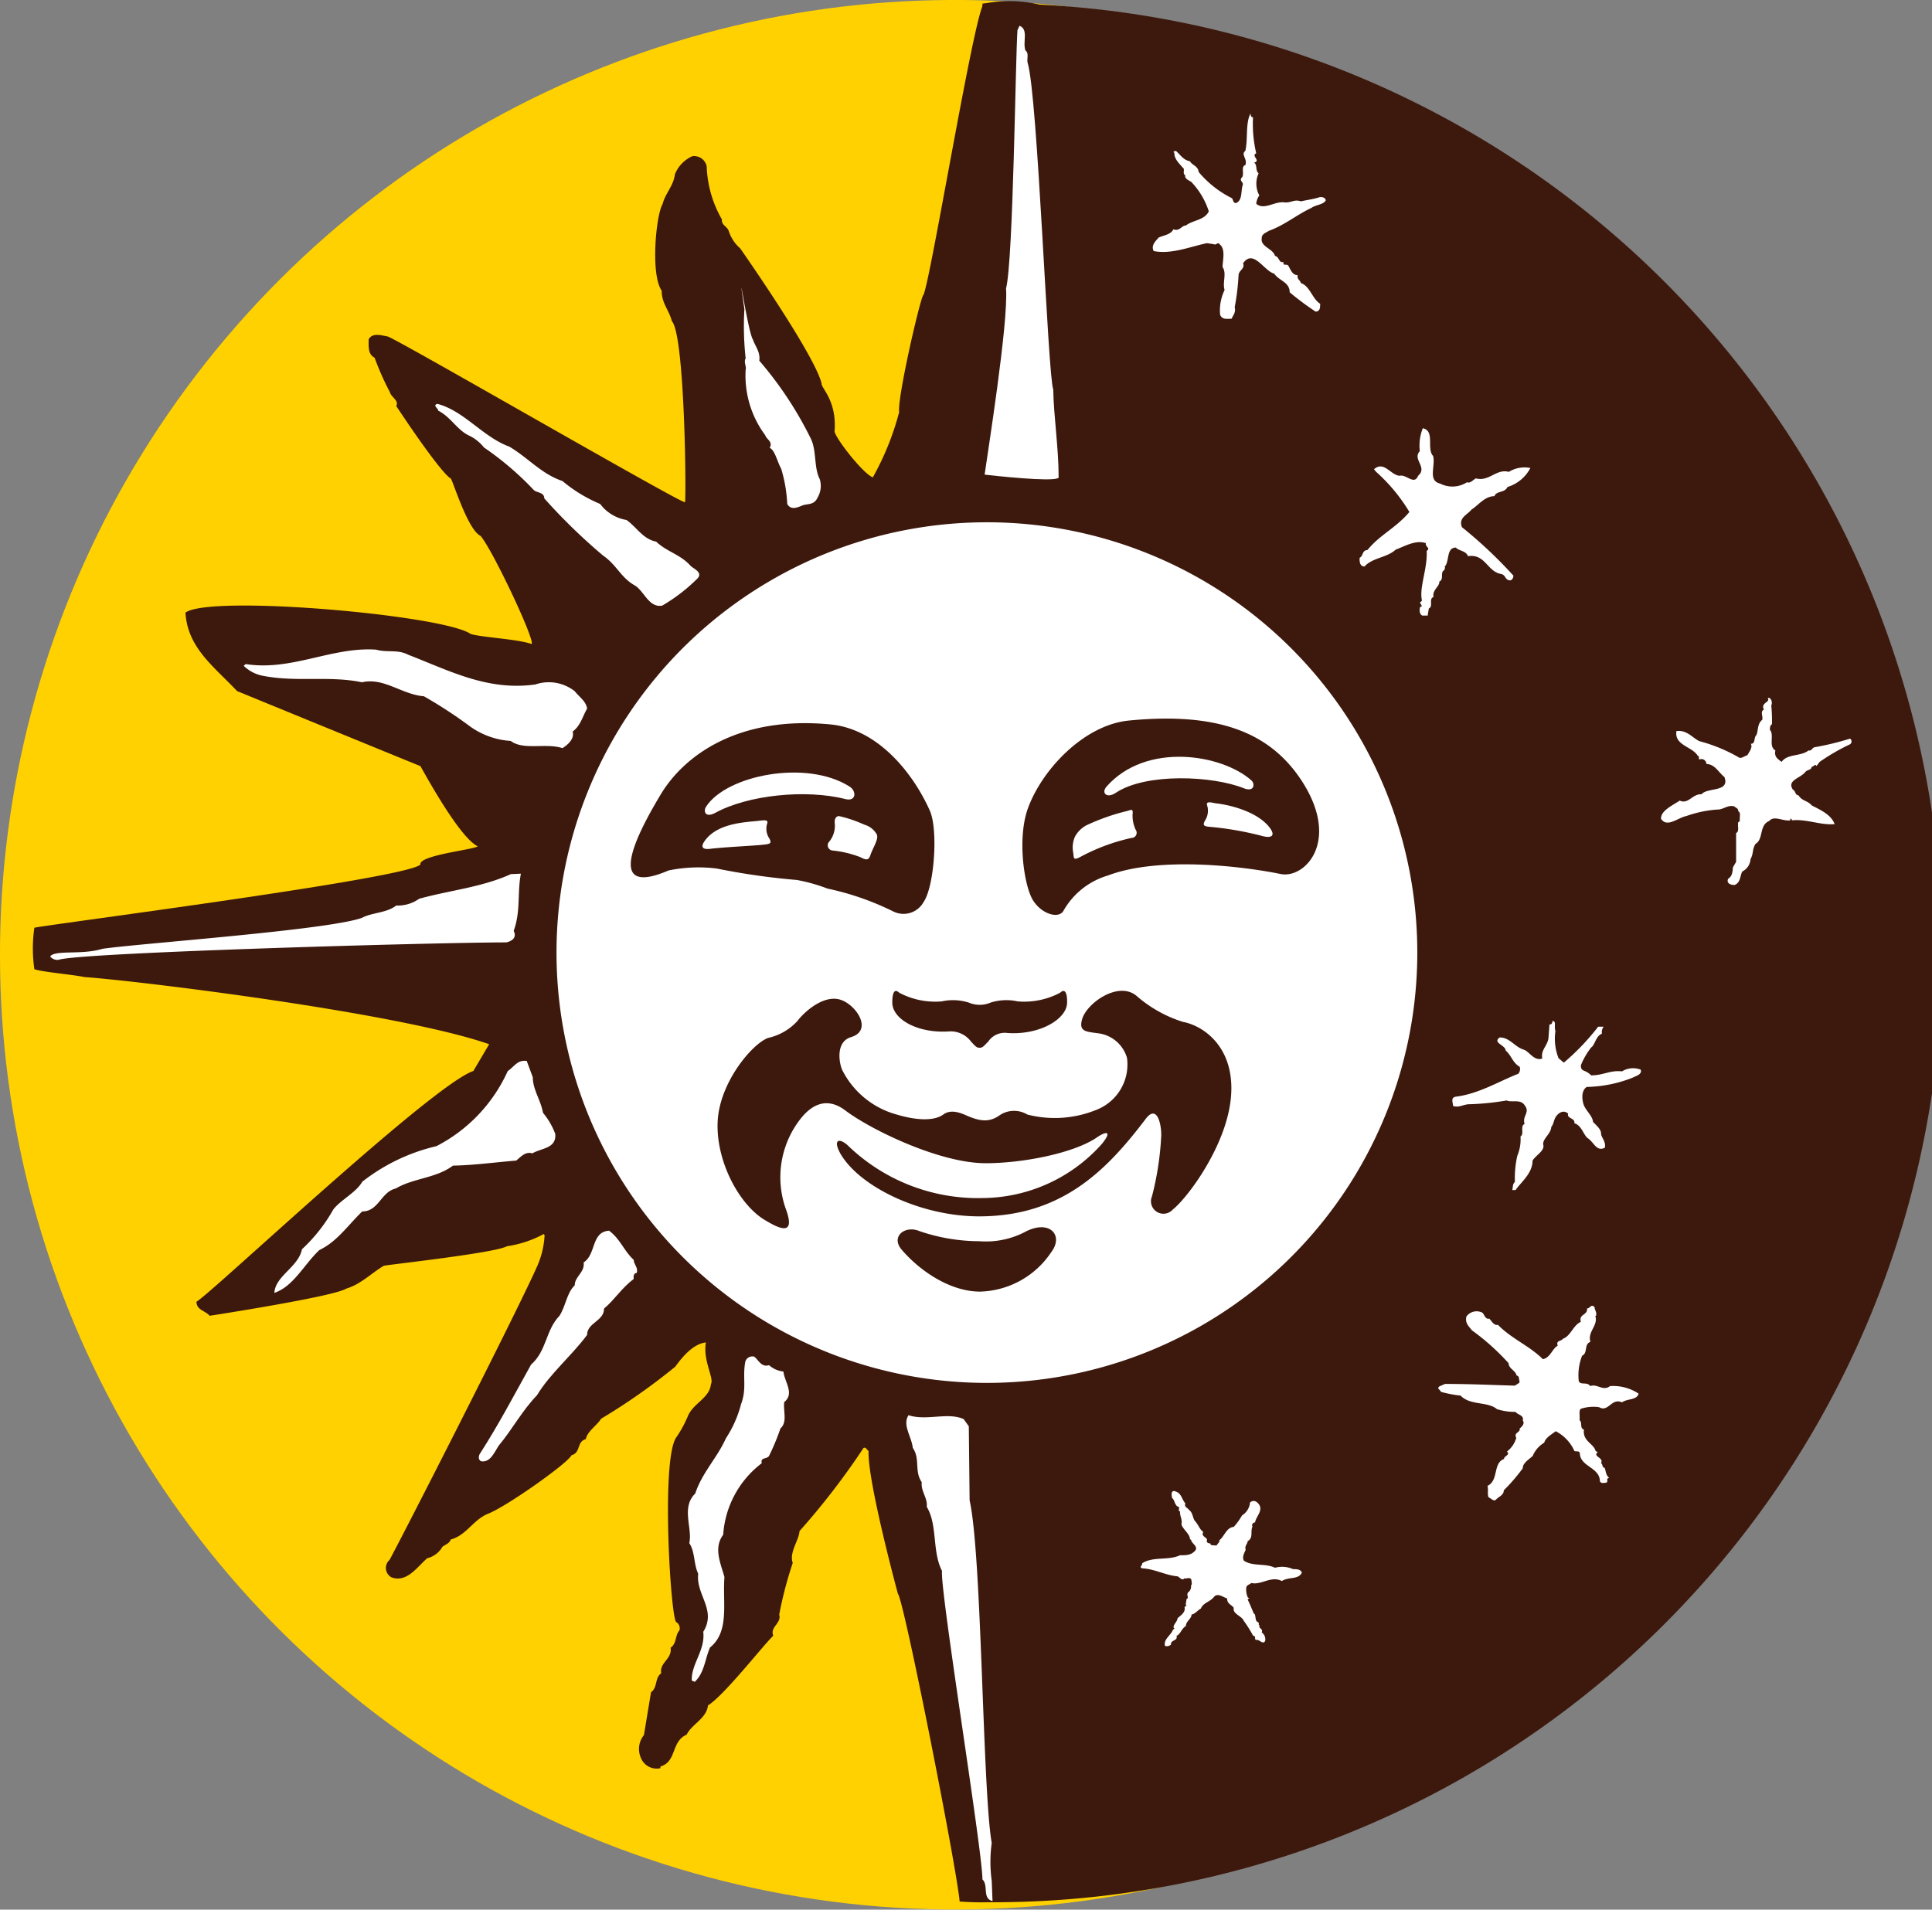 <svg xmlns="http://www.w3.org/2000/svg" viewBox="0 0 168.65 166.73"><rect x="0" y="0" width="168.65" height="166.73" fill="#808080" stroke="none"/><defs><style>.cls-1{fill:#ffd100;}.cls-2,.cls-4{fill:#3d190d;}.cls-3{fill:#fff;}.cls-4{fill-rule:evenodd;}</style></defs><g id="Capa_2" data-name="Capa 2"><g id="Capa_1-2" data-name="Capa 1"><circle class="cls-1" cx="83.36" cy="83.36" r="83.36" transform="translate(-9.98 155.37) rotate(-82.65)"/><path class="cls-2" d="M85.76,166.08V.31a82.89,82.89,0,1,1,0,165.77Z"/><path class="cls-2" d="M93.73,41C94.29,34.9,91.14,2.56,91,.47A11.25,11.25,0,0,0,85.88.32c-.82.74-4.72,24.59-5.28,25.44-.25.18-2.29,9-2.11,10.22a24.16,24.16,0,0,1-2.3,5.7c-.85-.33-3.19-3.32-3.34-4,.22-2.7-1.17-3.79-1.13-4.19-.59-2.52-7.11-11.81-7.11-11.81a3.37,3.37,0,0,1-1-1.52c-.11-.37-.66-.52-.59-1a9.92,9.92,0,0,1-1.33-4.63,1.12,1.12,0,0,0-1.26-.89,2.92,2.92,0,0,0-1.52,1.59c-.11,1-.85,1.67-1.07,2.59-.56.89-1.08,6.11-.08,7.56,0,1.11.63,1.66.89,2.66,1.11,1.22,1.26,14.66,1.15,15.81-.22.19-24.88-14.1-25.95-14.47-.49-.08-1.34-.38-1.67.25,0,.63-.07,1.3.52,1.6a23.82,23.82,0,0,0,1.33,3c.11.45.82.74.56,1.22,0,0,3.77,5.74,4.77,6.34.22.33,1.48,4.47,2.59,5C43,48,46.77,56,46.4,56.23c-1.19-.44-4.52-.59-5.33-.89-2.45-1.66-22.77-3.44-24.88-1.85.18,3.07,2.48,4.7,4.51,6.85,0,0,14.63,6,16,6.55,1.18,2.11,3.59,6.3,5,7-.29.29-5.18.78-5,1.59C35.55,76.7,4.76,80.64,3,81a12.52,12.52,0,0,0,0,3.62c.7.25,3.29.46,4.4.69,4.33.29,27.39,3.09,35.3,5.86l-1.38,2.34C37.7,94.73,18.37,113,17.15,113.65c0,.74.78.78,1.15,1.23,0,0,10.84-1.67,11.92-2.37,1.26-.37,2.18-1.34,3.29-2,.78-.14,9.67-1.11,10.74-1.7a9.71,9.71,0,0,0,3.22-1.07l.07.11a7.73,7.73,0,0,1-.7,2.82C44.93,114.94,35,134.39,34,136.2a.93.93,0,0,0,.18,1.52c1.33.48,2.22-.89,3.11-1.67a2.09,2.09,0,0,0,1.33-1c.23-.18.67-.33.71-.63,1.37-.37,1.89-1.62,3.18-2.22,1.56-.55,7.11-4.48,7.37-5.14.85-.23.44-1.19,1.26-1.41.11-.67,1-1.22,1.33-1.78a54,54,0,0,0,6.48-4.55c.59-.82,1.56-2,2.67-2.11-.28,1.58.74,3.14.44,3.63-.11,1.22-1.52,1.66-2,2.77a10.17,10.17,0,0,1-1,1.85c-1.41,1.82-.49,16.33,0,16.18a.64.64,0,0,1,.25.71c-.4.44-.22,1.14-.77,1.51.15,1-1,1.3-.82,2.23-.59.44-.29,1.22-.89,1.66l-.62,3.74a1.92,1.92,0,0,0-.26,2,1.48,1.48,0,0,0,1.7.89v-.15c1.44-.41.92-2.19,2.29-2.78.45-.92,1.74-1.41,1.86-2.55,1.44-.89,4.88-5.33,5.7-6.08-.3-.81.74-1.07.52-1.85a34.26,34.26,0,0,1,1.18-4.51c-.33-.93.56-2,.59-2.78a63.81,63.81,0,0,0,5.59-7.26c.22-.11.29.19.44.26-.11,2.63,2.56,12.47,2.56,12.47.52.52,5.14,23.94,5.39,26.87a26.24,26.24,0,0,0,3.87,0,354.12,354.12,0,0,1,7.49-43.4c6.75-.61,25.85-12.47,29.84-32.81C128.15,73.92,124.53,50,93.73,41Z"/><path class="cls-3" d="M88.82,2.62c-.18,2.29-.36,20.09-1,22.57.22,3-1.65,14.63-1.87,16.25,2.83.32,6.68.64,6.46.19,0-2.55-.43-5.26-.47-7.63-.48-1.22-1.35-25.75-2.24-28.53-.08-.37.15-.81-.19-1.07-.26-.74.3-1.82-.51-2.15Z"/><path class="cls-3" d="M65.09,31.28c-.19.37.09.7,0,1A8.73,8.73,0,0,0,66.8,38c.12.38.69.55.39,1.11.45.17.66,1.21,1,1.81A12.51,12.51,0,0,1,68.72,44c.32.58.91.3,1.33.13s1,0,1.31-.67a2,2,0,0,0,.2-1.62c-.54-1.06-.25-2.52-.81-3.6a32.15,32.15,0,0,0-4.47-6.75c.11-.75-.35-1.24-.56-1.85-.45-.71-1.48-7.84-.74-2.64A25.5,25.5,0,0,0,65.09,31.28Z"/><path class="cls-3" d="M44.47,39c1.67,1,2.78,2.37,4.63,3a12.77,12.77,0,0,0,3.29,2,3.62,3.62,0,0,0,2.3,1.4c.89.63,1.44,1.67,2.59,1.89.93.89,2.11,1.11,3,2.11.26.26,1.07.56.63,1.08a15.18,15.18,0,0,1-3.11,2.4c-1.19.19-1.56-1.29-2.41-1.78-1.22-.7-1.55-1.77-2.74-2.59a50.25,50.25,0,0,1-5.14-5c0-.52-.6-.48-.89-.7a26.56,26.56,0,0,0-4.37-3.74,3.73,3.73,0,0,0-1.22-1c-1.11-.48-1.63-1.63-2.78-2.22,0-.22-.52-.45-.07-.59C40.55,35.89,42.14,38.15,44.47,39Z"/><path class="cls-3" d="M35.62,57.16c3.56,1.37,6.93,3.19,11.11,2.6a3.66,3.66,0,0,1,3.44.59c.41.52,1,.89,1.08,1.52-.41.7-.56,1.48-1.26,2,.18.67-.48,1.19-.89,1.45-1.48-.48-3.37.22-4.52-.63a6.82,6.82,0,0,1-3.74-1.41A39.89,39.89,0,0,0,37,60.79c-1.92-.15-3.48-1.66-5.4-1.22-2.82-.59-5.67,0-8.56-.55a3.29,3.29,0,0,1-1.77-.89l.18-.15c4,.63,7.52-1.52,11.37-1.26C33.81,57,34.7,56.68,35.62,57.16Z"/><path class="cls-3" d="M45.47,76.28c-.33,1.71,0,3.26-.63,5,.3.59-.15.88-.63,1-6.14,0-37.35.89-39.09,1.52a.81.81,0,0,1-.74-.29c.41-.6,2.76-.11,4.56-.67,3.33-.48,19.65-1.63,22.65-2.7.89-.48,2.14-.41,3-1.08a3.2,3.2,0,0,0,2-.59c2.67-.74,5.48-1,8-2.15Z"/><path class="cls-3" d="M46.51,94.06c0,1.07.7,2,.89,3.1A6.3,6.3,0,0,1,48.47,99c.11,1.29-1.19,1.22-2,1.7-.6-.19-1,.3-1.41.63-1.85.15-3.74.41-5.52.44-1.48,1.11-3.44,1.08-5,2-1.29.3-1.48,2-2.92,2-1.3,1.26-2.19,2.63-3.74,3.37-1.34,1.26-2.26,3.18-3.93,3.74.08-1.48,2.11-2.26,2.41-3.81a14.17,14.17,0,0,0,2.74-3.48c.67-.85,2-1.48,2.52-2.41a16.59,16.59,0,0,1,6.48-3.11,13.73,13.73,0,0,0,6.22-6.55c.59-.41.85-1,1.66-.89Z"/><path class="cls-3" d="M55.32,110c0,.4.41.66.26,1.14-.26,0-.3.3-.26.52-1.11.85-1.63,1.78-2.59,2.59,0,1.11-1.48,1.22-1.48,2.3-1.34,1.81-3.23,3.37-4.37,5.26-1.37,1.44-2.08,2.88-3.37,4.44-.34.52-.71,1.48-1.52,1.33-.3-.15-.19-.55-.07-.7,1.62-2.52,3-5.15,4.44-7.74,1.37-1.19,1.26-3,2.48-4.26.55-.85.63-2,1.33-2.66,0-.78.89-1.11.78-2,1.11-.7.63-2.66,2.22-2.77C54.17,108.2,54.47,109.23,55.32,110Z"/><path class="cls-3" d="M67.13,119.19a2.23,2.23,0,0,0,1.26.56c.07.85,1,1.93.07,2.66-.11.78.3,1.75-.33,2.3a20.09,20.09,0,0,1-1,2.41c-.19.29-.78.11-.63.63A8.54,8.54,0,0,0,63.13,134c-.89,1.18-.18,2.59.11,3.7-.18,2.18.48,4.74-1.26,6.14-.44,1-.48,2.19-1.33,3l-.26-.11c-.07-1.44,1.19-2.63,1-4.26,1.19-1.92-.66-3.22-.44-5.07-.41-.85-.26-1.89-.78-2.67.3-1.29-.74-3.11.52-4.33.59-1.81,1.93-3.14,2.67-4.81a10,10,0,0,0,1.33-3c.52-1.37.11-2.33.37-3.7a.64.64,0,0,1,.78-.44C66.17,118.68,66.46,119.42,67.13,119.19Z"/><path class="cls-3" d="M84.12,123.9l.45.63.07,6.47c1.08,4.78,1.12,25.28,1.93,29.91a12.15,12.15,0,0,0,0,3.3l.07,1.77c-.92-.22-.33-1.37-.88-1.89,0-2.51-3.71-25.2-3.53-26.94-.88-1.7-.37-4-1.33-5.59.08-.81-.52-1.33-.44-2.15-.67-1-.11-2-.78-3-.11-1-.93-2-.37-2.85C80.87,124.08,82.72,123.27,84.12,123.9Z"/><path class="cls-3" d="M135.78,90a4.66,4.66,0,0,0,.27,2.39l.46.39a20.59,20.59,0,0,0,3-3.14l.48,0a.74.74,0,0,0-.15.61c-.55.21-.61,1-.94,1.2A6.58,6.58,0,0,0,138,93c0,.63.33.32.9.89,1.06,0,1.66-.47,2.69-.35a1.85,1.85,0,0,1,1.63-.15c.15.43-.43.55-.7.7a11.47,11.47,0,0,1-4,.81c-.42.24-.45.88-.33,1.36.12.64.81,1.09.87,1.69.24.27.7.63.7,1s.45.69.33,1.26c-.76.37-.94-.51-1.54-.87-.36-.36-.51-1.09-1.12-1.27.09-.48-.69-.39-.54-.84-.45-.4-.91,0-1.09.3s-.18.63-.39.87c0,.58-.81,1.06-.69,1.57s-.64.88-.94,1.36c0,1.12-1,1.87-1.48,2.57H132c.09-.15,0-.52.24-.7a8.89,8.89,0,0,1,.21-2.29,3.71,3.71,0,0,0,.28-1.69c.36-.21-.07-.91.36-1.09-.24-.69.51-1,0-1.63-.36-.57-1.12-.21-1.57-.42a22.78,22.78,0,0,1-3.26.33c-.49,0-.91.33-1.42.15,0-.3-.24-.72.24-.81,2-.24,3.8-1.36,5.46-2a.65.65,0,0,0,.12-.61c-.63-.36-.72-1-1.23-1.42,0-.48-1.18-.66-.52-1.14.91,0,1.3.84,2.15,1.08.48.21.87,1,1.57.76-.15-.76.45-1.09.54-1.78l.09-1.21c.15.06.27-.12.24-.27C135.9,89.08,135.63,89.68,135.78,90Z"/><path class="cls-3" d="M154.62,61.6a13.92,13.92,0,0,1,.06,1.63c-.19.12-.16.3-.19.48.43.45-.15,1.45.49,1.81-.12.54.18.73.54,1,.51-.73,1.69-.46,2.35-1,.28.06.28-.18.49-.27a25.22,25.22,0,0,0,3.14-.76.3.3,0,0,1,0,.49,18.27,18.27,0,0,0-2.66,1.54l-.27.36c-.12-.24-.27.09-.42.06-.06.33-.31.21-.55.45-.45.58-1.66.73-1.08,1.57.21.06.18.48.48.48.27.49.81.46,1.15.88.81.42,1.69.81,2,1.63-1.21.12-2.39-.45-3.71-.33l-.09-.15c-.1,0-.06.09-.06.15-.61.12-1.42-.46-1.85.06-.9.36-.48,1.6-1.2,2-.31.54-.15.81-.43,1.33a1.31,1.31,0,0,1-.72,1.08c-.21.4-.15,1-.69,1.18-.22,0-.73-.09-.55-.54.33-.21.39-.52.42-1l.28-.48V72.73c.3-.12.12-.63.18-.75a.19.19,0,0,1,.15-.27c-.06-.3.12-.79-.15-.88.06-.24-.27-.33-.33-.42-.55-.18-1,.3-1.48.27a10.21,10.21,0,0,0-2.72.57c-.72.13-1.72,1.09-2.23.19H145c0-.67,1-1.12,1.63-1.54.75.36,1.11-.61,1.9-.55.51-.63,2.5-.15,2-1.51-.51-.39-.81-1.11-1.57-1.14a.45.45,0,0,0-.48-.43c-.33.16-.06-.3-.27-.27-.49-.84-2.06-.9-1.87-2.17.9-.12,1.38.57,2,.88a14,14,0,0,1,3.38,1.38c.27.22.54-.09.81-.15.18-.3.49-.72.3-1,.43,0,.25-.49.46-.73s.06-1,.54-1.36c.09-.33-.21-.72.15-.9-.33-.6.6-.63.33-1C154.55,60.84,154.77,61.27,154.62,61.6Z"/><path class="cls-3" d="M109.38,10.24a11.06,11.06,0,0,0,.28,3.14c-.49.24.45.64-.19.82.31.18.09.69.4.93a2.15,2.15,0,0,0,.06,1.93,1.54,1.54,0,0,0-.27.73c.69.6,1.6-.24,2.47-.12.57.06.85-.3,1.42-.09.54-.12,1.09-.19,1.57-.34.21-.09.63,0,.6.28-.24.36-.87.36-1.24.63-1.23.57-2.35,1.51-3.71,2-.21.15-.66.27-.63.67-.12.72,1,.9,1.15,1.51.42.12.33.66.75.54-.06.42.27.12.42.33s.33.85.82.82c-.09.36.24.45.27.69.81.27,1,1.39,1.69,1.81,0,.33,0,.66-.39.69a24.31,24.31,0,0,1-2.27-1.69c0-.9-.93-1-1.35-1.63-.88-.21-1.82-2.2-2.72-.9.18.48-.33.57-.39,1a20.88,20.88,0,0,1-.34,2.84c.12.45-.15.7-.27,1-.48,0-.78.09-1-.33a4.06,4.06,0,0,1,.39-2.18c-.21-.66.21-1.45-.18-2,0-.54.3-1.6-.27-2-.12-.24-.28.12-.49,0l-.6-.09c-1.45.3-3.11,1-4.65.69-.27-.51.21-.9.42-1.17.46-.22,1.06-.25,1.3-.73.55.21.7-.33,1.09-.33.6-.48,1.63-.45,2-1.24A6.72,6.72,0,0,0,104,15.89c-.27-.18-.6-.28-.54-.61-.21-.06-.09-.36-.12-.54-.36-.42-.88-.88-.82-1.42h-.06c-.06-.15.09-.09.18-.15.37.3.64.81,1.24.91.15.33.72.42.75.93a9,9,0,0,0,2.9,2.29c.12.09.09.43.36.43.61-.24.4-1.09.61-1.63,0-.21-.27-.3-.15-.55.36-.24-.09-1,.36-1.14.21-.55-.42-.91,0-1.24.24-1.06,0-2.41.45-3.26C109.17,10,109.17,10.24,109.38,10.24Z"/><path class="cls-3" d="M103.47,131.25c-.12.36.22.39.32.58.36.24.31.75.55,1s.41.75.7.92c-.26.46.49.46.29.82a.27.27,0,0,0,.32.17c0,.26.33.14.53.21l.29-.38s0-.05-.08-.05c.51-.36.63-1.14,1.31-1.21a5.45,5.45,0,0,0,.72-1,1.48,1.48,0,0,0,.7-1.13c.32-.27.61-.07.78.17.38.55-.27,1.06-.34,1.57-.19,0-.34.24-.22.34-.22.45.1,1-.43,1.3,0,.24-.29.41-.17.75-.12.29-.32.58-.17.94.72.53,1.88.22,2.73.63a2.33,2.33,0,0,1,1.57.12c.31,0,.67,0,.77.31-.29.63-1.16.34-1.74.73-.94-.49-1.81.38-2.66.17-.14.12-.43.19-.45.4a1.71,1.71,0,0,0,.12.83s.09.12.17.07l-.17.14c.17.34.33.73.53,1.21,0,0,.17.12.12.22h0c.07.1,0,.43.22.53s0,.31.17.26c-.12.37.33.27.19.66a.71.71,0,0,1,.29.77c-.24.29-.46-.15-.73-.12s0-.36-.31-.36a10.45,10.45,0,0,0-.82-1.31c-.17-.43-1-.6-.87-1.13-.24-.32-.58-.34-.58-.82-.34-.1-.84-.53-1.16-.12s-.94.5-1.13,1c-.34.19-.44.43-.82.53,0,.38-.49.57-.49,1-.41.24-.43.67-.82.86.15.44-.53.34-.48.75a.51.51,0,0,1-.53.12c-.12-.6.48-.87.7-1.4l.14-.12-.09-.09c0-.29.34-.51.34-.78.24-.26.74-.5.62-1l.17-.12c-.12-.1,0-.37,0-.56,0,0,.07-.07.12-.1,0-.24-.09-.26,0-.48a.63.63,0,0,0,.27-.65H104c.08-.12,0-.31,0-.48-.15-.27-.41-.05-.6-.12-.22.26-.44-.12-.61-.17-1.08-.1-2-.65-3.09-.7-.31-.12.07-.27,0-.44,1-.63,2.22-.21,3.31-.7.55,0,.94,0,1.3-.38s-.36-.68-.34-1h-.09c0-.48-.61-.87-.75-1.31.1-.48-.15-.7-.12-1.13-.24-.1,0-.29-.1-.39-.38-.09-.36-.65-.6-.79,0-.15-.15-.58.17-.61C103.16,130.31,103.14,130.91,103.47,131.25Z"/><path class="cls-3" d="M125.1,39.81c.23.87-.49,2.15.61,2.41a2.35,2.35,0,0,0,2.34-.11c.34.11.53-.23.79-.34,1.17.3,1.77-.87,2.87-.57a2.6,2.6,0,0,1,1.88-.34,3.34,3.34,0,0,1-2,1.66c-.23.53-.95.31-1.14.8-.86,0-1.43.83-2,1.17-.34.45-1.17.71-.83,1.54a39.42,39.42,0,0,1,4.49,4.23c0,.15-.08.37-.27.41-.49,0-.37-.49-.83-.56-1.2-.23-1.36-1.78-2.86-1.55-.19-.49-.8-.45-1.06-.75-.87,0-.53,1.24-1,1.69.11,0,0,.19,0,.27-.42.19,0,.83-.45,1,.07.41-.65.75-.5,1.35-.45.15,0,.83-.41,1l-.11.64c-.31-.08-.53.15-.68-.3,0-.19-.08-.49.19-.53l-.19-.34c.07,0,.11-.08.19-.15-.27-1.13.49-2.76.41-4.34.38-.26-.15-.34-.07-.68-.91-.3-1.81.26-2.64.57-.76.71-2,.68-2.72,1.47-.38,0-.45-.38-.42-.76.34-.19.19-.64.68-.68,1.1-1.35,2.49-1.92,3.66-3.32a15.11,15.11,0,0,0-2.9-3.5l-.19-.23c.87-.76,1.43.49,2.22.57.61-.16,1.29.86,1.63,0,.86-.75-.53-1.43.15-2.15a4.14,4.14,0,0,1,.26-2C125.29,37.62,124.5,39.17,125.1,39.81Z"/><path class="cls-3" d="M139.2,114.14c0,.27.21.39.12.75h-.06c.27.85-.7,1.36-.43,2.27-.57.18-.21,1-.72,1.2a4.65,4.65,0,0,0-.3,2.18c.09.45.75.06,1,.48.61-.24,1.12.48,1.73,0a4,4,0,0,1,2.5.66c-.15.58-1,.42-1.45.76-.93-.42-1.18.9-2,.42A3.49,3.49,0,0,0,138,123c-.21.15-.06.64-.12,1,.27.15,0,.75.39.81-.15,1,.85,1.24,1,1.84.06.09.12.09.21.12-.51.43.57.46.27,1,.18,0,.06.36.33.39.12.36.09.61.39.88-.36.06,0,.27-.27.42-.27,0-.39.09-.54-.12,0-1.24-1.72-1.27-1.75-2.45-.06-.27-.33-.12-.48-.21a3.55,3.55,0,0,0-1.63-1.72c-.34.27-.88.55-1,1a2.41,2.41,0,0,0-1,1.15c-.27.27-.9.63-.87,1.08a15.84,15.84,0,0,1-1.66,1.93c0,.43-.45.55-.66.79s-.43-.09-.67-.18c-.12-.3,0-.61-.09-1,1-.48.45-2,1.45-2.35-.06-.24.6-.36.24-.64a2.29,2.29,0,0,0,.82-1.2c-.25-.49.36-.43.3-.82.15-.12.48-.42.27-.69.12-.49-.45-.49-.63-.76a5.07,5.07,0,0,1-1.63-.24c-.82-.69-2.33-.3-3.17-1.18a10.68,10.68,0,0,1-1.72-.33c-.06-.21-.4-.27-.12-.48l.48-.21c2.17,0,4,.09,6.1.15.15-.12.36-.18.42-.33-.09-.18,0-.52-.27-.55-.09-.45-.7-.6-.7-1.08a20.37,20.37,0,0,0-3.2-2.87c-.24-.33-.63-.6-.48-1.21a1.1,1.1,0,0,1,1.39-.33c.18.15.24.6.6.52.18.15.39.63.76.54,1.17,1.21,2.77,1.84,3.92,3,.66-.13.81-.91,1.3-1.18-.18-.48.3-.36.45-.6.69-.25.91-1.21,1.57-1.48-.21-.7.6-.55.54-1.18C138.77,114.29,138.89,113.78,139.2,114.14Z"/><path class="cls-3" d="M86.16,45.6a37.57,37.57,0,1,0,37.56,37.57A37.57,37.57,0,0,0,86.16,45.6Z"/><path class="cls-2" d="M90.23,78.69c-.8-1.13-1.45-5.33-.54-8,1.17-3.38,4.87-7.39,8.86-7.78,7.71-.75,12.23,1,15,5.14,3.55,5.33.39,8.69-1.76,8.26-3.31-.68-10.62-1.56-15.08.13a6.6,6.6,0,0,0-3.86,3.05C92.46,80.25,91,79.84,90.23,78.69Z"/><path class="cls-3" d="M97.4,69.22c2.64-1.76,8.46-1.49,11.17-.4.93.37,1-.39.67-.68-2.57-2.3-9.2-3.38-12.65.54C96.11,69.23,96.61,69.75,97.4,69.22Z"/><path class="cls-3" d="M105.39,70.37a1.59,1.59,0,0,1-.21,1.29c-.2.38-.14.5.54.54a28,28,0,0,1,4.54.81c.68.17,1.2,0,.47-.88-1.22-1.42-3.73-1.91-4.67-2C105.52,70,105.25,70,105.39,70.37Z"/><path class="cls-3" d="M98.38,70.81a18.55,18.55,0,0,0-3.55,1.25,2.44,2.44,0,0,0-1,1,2.37,2.37,0,0,0-.14,1.42c.05.45,0,.66.61.34a17.13,17.13,0,0,1,4.47-1.66.45.45,0,0,0,.37-.71,2.88,2.88,0,0,1-.27-1.42C98.93,70.54,98.65,70.75,98.38,70.81Z"/><path class="cls-2" d="M69.56,76.83a60.45,60.45,0,0,1-7-1,12.86,12.86,0,0,0-4.2.17c-4.82,2.07-3.75-1.55-.67-6.66,2.05-3.4,6.79-6.87,14.81-6.09,4.2.41,7.24,4.33,8.66,7.51.76,1.69.39,6.67-.54,8a2,2,0,0,1-2.64.82,24.39,24.39,0,0,0-5.75-2A15.12,15.12,0,0,0,69.56,76.83Z"/><path class="cls-3" d="M74.17,68.68c-3.76-2.4-10.77-1-12.54,1.76-.24.36-.09,1,.79.54,2.81-1.56,7.92-2.1,11.39-1.21C74.74,70,74.79,69.08,74.17,68.68Z"/><path class="cls-3" d="M66.28,71.66c-.94.12-3.38.13-4.6,1.55-.73.86-.23,1,.47.88,1.69-.17,3.45-.23,4.47-.34.68-.06.74-.15.54-.54a1.52,1.52,0,0,1-.2-1.28C67.09,71.59,66.82,71.59,66.28,71.66Z"/><path class="cls-3" d="M72.88,72a2.21,2.21,0,0,1-.55,1.55.46.46,0,0,0,.38.71,9.37,9.37,0,0,1,2.4.58c.59.32.74.22.88-.21.2-.6.75-1.4.54-1.79A1.81,1.81,0,0,0,75.45,72a11.73,11.73,0,0,0-2.17-.74C73,71.23,72.8,71.46,72.88,72Z"/><path class="cls-4" d="M74,100a16.34,16.34,0,0,0,11.84,4.6,14.06,14.06,0,0,0,10.35-4.73c.94-1.16.36-1.12-.47-.54-2,1.35-6.41,2.23-9.68,2.23-4,0-10-2.91-12.24-4.6-1.49-1.13-2.82-.68-3.93.74a8.26,8.26,0,0,0-1.22,8c.82,2.37-.82,1.47-2,.75-2.23-1.42-4.19-5.21-4-8.59s3-6.72,4.4-7.24a4.89,4.89,0,0,0,2.57-1.49c.49-.66,2.06-2.16,3.52-1.9s3.18,2.71,1.15,3.32c-1.43.43-1,2.43-.75,2.91a7.55,7.55,0,0,0,4.74,3.85c1.83.55,3.31.55,4.06,0,.5-.36,1.11-.33,2,.07,1.15.51,2,.65,2.91,0a2.25,2.25,0,0,1,2.43-.07,9.61,9.61,0,0,0,6-.4,4.25,4.25,0,0,0,2.7-4.54,3,3,0,0,0-2.57-2.16c-1-.14-1.66-.14-1.35-1.22.4-1.42,3.22-3.41,4.8-2a11.28,11.28,0,0,0,4,2.23c1.83.34,4.54,2.24,4.2,6.5s-3.79,8.86-5.08,9.88a1.09,1.09,0,0,1-1.82-1.15,26.07,26.07,0,0,0,.81-5.35c0-1.08-.41-2.66-1.35-1.42-3.39,4.47-7.31,8.52-14.55,8.52-5.09,0-10.43-2.57-12.11-5.48C72.69,99.51,73.24,99.31,74,100Z"/><path class="cls-4" d="M85.48,108.37a7.42,7.42,0,0,0,4.13-.88c2.06-1,3.25.39,2.16,1.83a7.71,7.71,0,0,1-6.22,3.45c-2.57,0-5.21-1.76-6.83-3.65-1-1.15.27-2.17,1.55-1.63A16.26,16.26,0,0,0,85.48,108.37Z"/><path class="cls-4" d="M85.51,91.48c-.3,0-.41-.2-.74-.53a2.21,2.21,0,0,0-1.88-.9c-2.83.2-5-1.09-5-2.52,0-.93.22-1.22.6-.86a6.69,6.69,0,0,0,3.72.76,4.56,4.56,0,0,1,2.34.1,2.45,2.45,0,0,0,1.94,0,4.55,4.55,0,0,1,2.34-.1,6.69,6.69,0,0,0,3.72-.76c.37-.36.62-.07.6.86,0,1.43-2.38,2.86-5.21,2.66a1.73,1.73,0,0,0-1.68.76C85.91,91.28,85.81,91.48,85.51,91.48Z"/></g></g></svg>